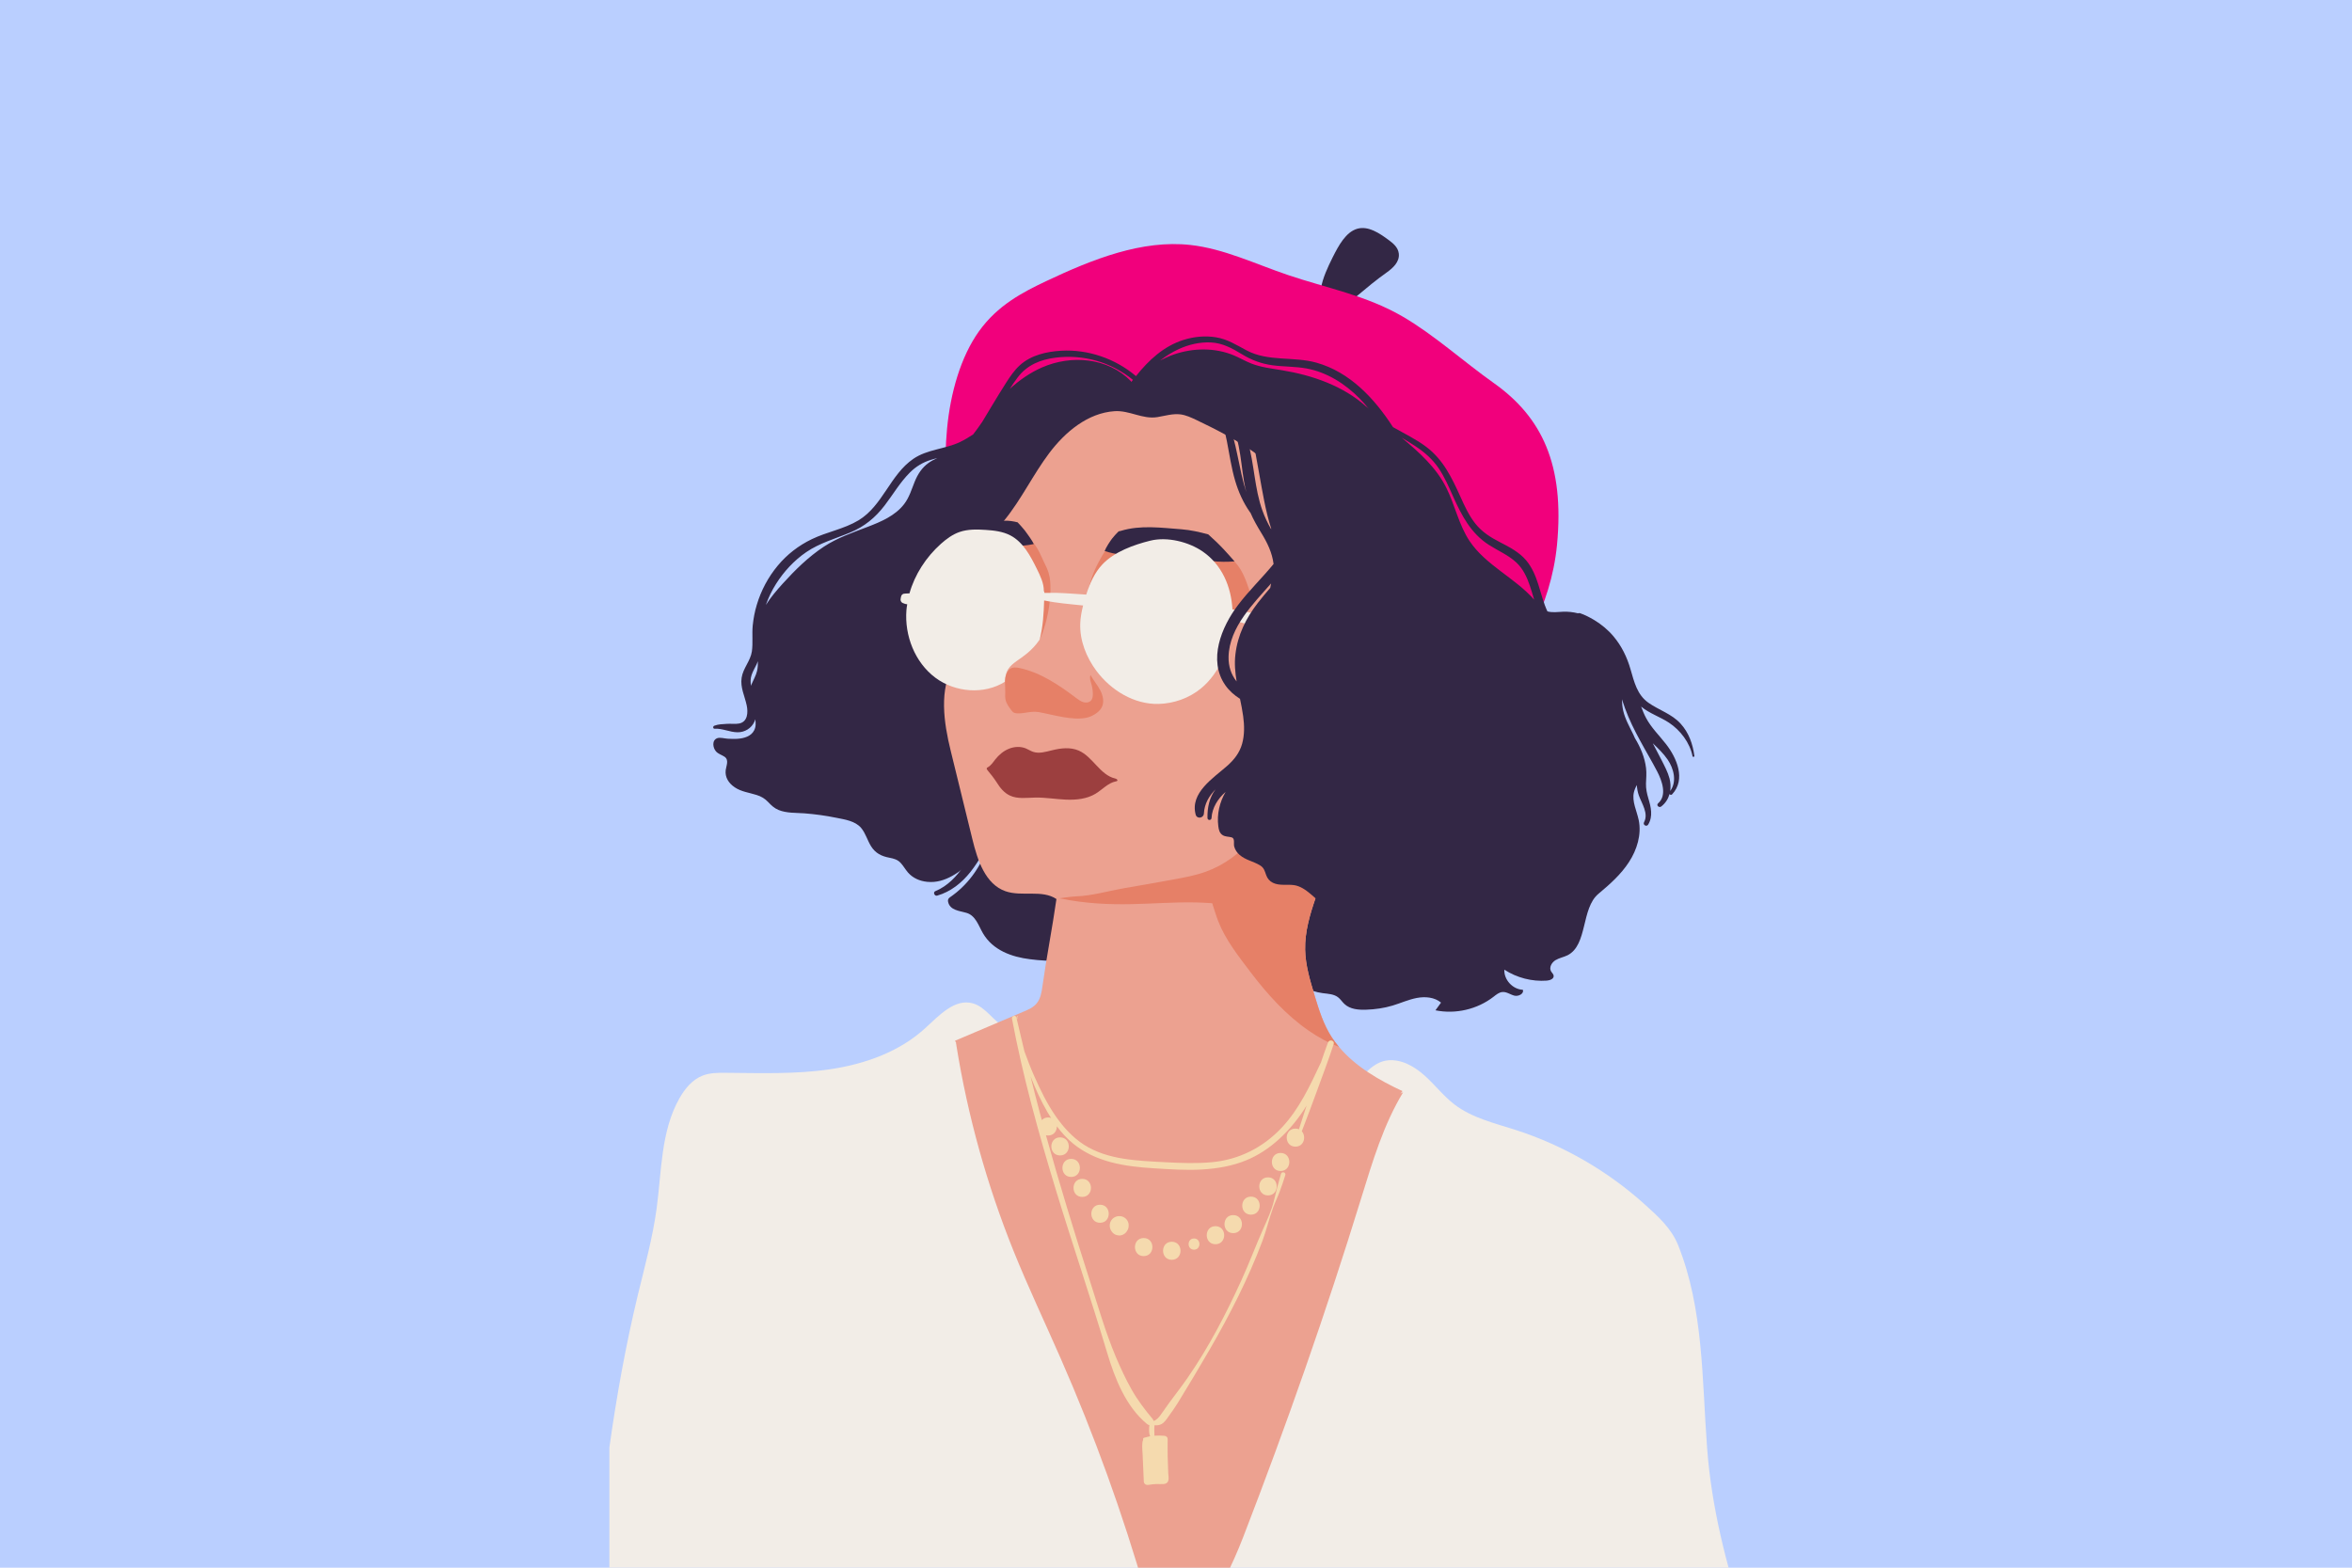 <?xml version="1.0" encoding="UTF-8"?> <svg xmlns="http://www.w3.org/2000/svg" width="660" height="440" viewBox="0 0 660 440" fill="none"><g clip-path="url(#clip0_299_1956)"><rect width="660" height="440" fill="#BACFFF"></rect><path d="M277.408 232.116C275.758 233.476 274.84 235.703 273.82 237.523C272.8 239.342 271.763 241.161 270.573 242.895C268.499 245.904 265.915 248.709 262.464 250.12C261.733 250.409 262.243 251.582 262.974 251.378C266.782 250.29 269.859 247.808 272.307 244.748C273.667 243.048 274.823 241.178 275.928 239.291C277.068 237.353 278.598 235.346 279.193 233.153C279.516 232.048 278.19 231.487 277.408 232.116Z" fill="#332745"></path><path d="M373.973 72.206C375.673 68.823 377.679 65.15 380.824 64.215C383.935 63.314 387.03 65.405 389.767 67.428C390.974 68.33 392.317 69.435 392.521 71.169C392.793 73.515 390.838 75.249 389.172 76.439C383.425 80.485 378.206 85.585 372.545 89.683C368.431 84.072 371.168 77.833 373.973 72.206Z" fill="#332745"></path><path d="M417.256 196.923C408.909 208.042 399.712 218.327 389.086 223.733C377.951 229.412 366.016 229.327 354.881 226.981C343.898 224.668 333.409 220.214 322.834 217.188C306.734 212.581 289.139 210.337 278.445 194.05C270.846 182.473 268.194 165.727 266.545 149.593C265.558 139.971 264.81 130.127 265.762 120.233C266.715 110.304 269.554 100.172 274.739 92.946C279.924 85.721 286.843 82.083 293.61 78.887C306.683 72.698 320.471 67.258 334.038 68.754C343.439 69.791 352.296 74.109 361.511 77.221C372.153 80.825 383.391 82.882 393.642 88.866C402.466 94.017 410.541 101.379 419.161 107.499C432.608 117.02 439.102 130.331 436.909 152.993C435.209 170.368 426.369 184.785 417.256 196.923Z" fill="#F1007C"></path><path d="M471.591 203.096C469.091 200.358 465.538 199.321 462.58 197.247C459.367 194.986 458.568 191.348 457.531 187.795C456.545 184.412 455.066 181.352 452.805 178.648C451.292 176.829 449.439 175.299 447.416 174.058C447.348 174.024 447.28 173.973 447.212 173.939C446.004 173.225 444.746 172.579 443.42 172.12C443.182 172.035 442.995 172.069 442.808 172.137C441.431 171.797 440.02 171.627 438.592 171.695C437.13 171.763 435.583 171.984 434.223 171.593C433.101 169.213 432.472 166.527 431.639 163.943C430.874 161.563 429.905 159.251 428.29 157.313C426.335 154.966 423.546 153.538 420.877 152.161C418.225 150.801 415.811 149.271 413.958 146.908C412.207 144.681 410.983 142.029 409.827 139.445C407.413 134.123 405.016 129.023 400.221 125.419C397.365 123.26 394.033 121.679 390.888 119.877C385.652 111.767 378.766 104.423 369.399 101.788C362.973 99.986 355.883 101.567 349.831 98.354C346.992 96.841 344.442 95.192 341.195 94.665C338.168 94.172 335.057 94.478 332.133 95.396C326.557 97.147 322.307 101.108 318.771 105.562C313.007 100.666 305.323 97.997 297.775 98.439C293.677 98.677 289.342 99.663 286.214 102.485C284.667 103.879 283.477 105.63 282.355 107.381C281.012 109.489 279.703 111.631 278.411 113.773C277.476 115.304 276.558 116.851 275.64 118.381C274.807 119.588 273.973 120.795 273.072 121.934C271.899 122.716 270.675 123.447 269.366 124.076C265.167 126.065 260.22 126.099 256.31 128.768C249.781 133.222 247.724 141.927 240.907 146.041C236.844 148.489 232.05 149.271 227.799 151.328C224.127 153.096 220.846 155.612 218.245 158.758C215.559 161.988 213.57 165.711 212.363 169.757C211.785 171.644 211.428 173.582 211.224 175.554C210.986 177.968 211.326 180.434 210.986 182.831C210.595 185.517 208.521 187.523 208.113 190.209C207.687 192.946 208.996 195.394 209.541 197.995C209.949 199.967 209.813 202.586 207.432 203.062C206.259 203.3 205.103 203.062 203.93 203.164C202.706 203.249 201.584 203.249 200.428 203.691C200.02 203.844 200.02 204.558 200.53 204.524C202.74 204.405 204.763 205.51 206.973 205.527C208.996 205.544 210.867 204.405 211.7 202.552C211.802 202.331 211.853 202.093 211.921 201.855C212.125 202.943 212.125 204.048 211.598 205.034C210.748 206.666 208.792 207.21 207.092 207.346C206.106 207.431 205.137 207.38 204.151 207.329C203.301 207.278 202.094 206.904 201.295 207.176C199.714 207.737 200.003 209.862 200.921 210.899C201.567 211.63 202.536 211.868 203.318 212.395C204.627 213.296 203.811 214.877 203.641 216.135C203.386 218.192 204.508 219.841 206.157 220.963C208.01 222.221 210.221 222.46 212.312 223.123C213.621 223.531 214.624 224.126 215.559 225.112C216.443 226.047 217.276 226.846 218.483 227.339C220.727 228.257 223.311 228.104 225.691 228.274C228.717 228.512 231.727 228.92 234.702 229.532C237.082 230.008 240.006 230.416 241.655 232.388C242.913 233.901 243.406 235.89 244.443 237.539C245.684 239.494 247.35 240.31 249.577 240.735C250.801 240.973 251.856 241.245 252.723 242.18C253.488 242.996 254.032 244 254.746 244.833C256.123 246.448 258.095 247.298 260.186 247.502C265.303 248.029 269.451 244.561 273.123 241.483C274.365 240.429 275.623 239.392 276.864 238.338C274.909 243.795 271.372 248.556 266.527 251.871C266.119 252.16 265.932 252.568 266.034 253.044C266.493 255.492 269.247 255.645 271.185 256.206C273.803 256.954 274.603 259.861 275.844 261.969C278.632 266.713 283.902 268.6 289.087 269.229C291.739 269.552 294.782 269.875 297.435 269.382C300.971 268.719 301.277 264.995 301.855 262.105C303.351 254.608 304.847 247.128 306.343 239.63C309.352 224.67 312.412 209.709 315.302 194.714C318.142 179.992 320.692 165.184 321.899 150.24C322.256 145.735 322.494 141.23 322.579 136.708L356.308 262.513C356.648 270.487 363.279 277.712 371.184 278.749C372.663 278.936 374.244 278.987 375.434 279.871C376.148 280.398 376.624 281.197 377.27 281.792C378.851 283.271 381.214 283.475 383.391 283.39C385.89 283.305 388.389 282.948 390.769 282.234C393.047 281.554 395.24 280.534 397.586 280.092C399.932 279.65 402.55 279.871 404.37 281.401C403.843 282.115 403.315 282.846 402.805 283.56C408.433 284.716 414.553 283.288 419.092 279.769C419.857 279.174 420.639 278.511 421.591 278.426C422.764 278.324 423.818 279.157 424.957 279.446C426.097 279.735 427.729 278.902 427.321 277.797C424.481 277.678 421.999 274.992 422.135 272.153C425.638 274.431 429.888 275.536 434.053 275.23C434.937 275.162 436.076 274.737 435.974 273.853C435.923 273.377 435.481 273.037 435.243 272.612C434.631 271.541 435.413 270.147 436.467 269.501C437.521 268.855 438.779 268.651 439.884 268.107C445.562 265.216 443.641 254.965 448.538 250.868C451.717 248.216 454.862 245.428 457.106 241.959C459.367 238.491 460.676 234.224 459.843 230.178C459.299 227.543 457.888 224.942 458.5 222.34C458.67 221.643 458.976 220.98 459.282 220.334C459.384 221.32 459.537 222.29 459.877 223.242C460.693 225.537 462.665 228.308 461.339 230.773C460.931 231.521 462.053 232.167 462.495 231.436C463.906 229.107 463.277 226.523 462.546 224.075C462.138 222.698 461.849 221.388 461.883 219.943C461.934 218.464 462.087 217.036 461.9 215.557C461.543 212.599 460.353 209.76 458.772 207.159C458.619 206.836 458.483 206.496 458.33 206.173C457.276 203.98 456.035 201.855 455.491 199.474C455.253 198.42 455.151 197.349 455.134 196.261C455.406 197.128 455.695 197.978 456.001 198.794C457.14 201.923 458.619 204.898 460.2 207.805C461.781 210.746 463.515 213.602 465.045 216.56C466.354 219.093 467.884 223.208 465.283 225.469C464.671 226.013 465.555 226.829 466.167 226.353C467.374 225.418 468.122 224.194 468.496 222.868C468.666 223.089 468.989 223.208 469.227 222.936C473.155 218.753 470.503 212.701 467.527 208.876C465.64 206.445 463.396 204.286 461.934 201.566C461.373 200.529 460.931 199.423 460.523 198.318C462.835 200.239 465.844 201.192 468.343 202.841C471.523 204.949 474.209 208.451 474.94 212.242C474.991 212.531 475.501 212.48 475.467 212.174C475.025 208.842 473.92 205.646 471.591 203.096ZM212.431 188.339C212.125 189.631 211.428 190.77 210.918 191.994C210.85 192.164 210.799 192.317 210.748 192.487C210.578 191.484 210.561 190.481 210.901 189.461C211.258 188.39 211.87 187.404 212.346 186.384C212.465 186.129 212.55 185.857 212.652 185.585C212.686 186.503 212.652 187.438 212.431 188.339ZM260.594 129.907C258.707 131.25 257.534 133.086 256.667 135.211C255.8 137.354 255.154 139.615 253.709 141.485C251.209 144.749 247.197 146.449 243.457 147.877C239.241 149.492 234.991 150.937 231.183 153.436C226.847 156.292 223.124 159.965 219.656 163.79C217.973 165.643 216.273 167.632 214.913 169.791C215.644 167.717 216.596 165.728 217.769 163.875C219.962 160.407 222.869 157.262 226.269 154.949C230.026 152.382 234.43 151.192 238.578 149.458C242.556 147.809 245.633 145.276 248.234 141.876C250.597 138.799 252.552 135.382 255.324 132.627C257.007 130.944 258.962 129.754 261.24 129.057C261.835 128.87 262.43 128.717 263.025 128.547C262.209 128.938 261.359 129.363 260.594 129.907ZM317.53 107.126C317.513 107.143 317.479 107.177 317.462 107.194C317.428 107.109 317.394 107.041 317.326 106.956C310.865 100.343 300.631 99.544 292.436 103.114C289.087 104.576 286.061 106.684 283.358 109.149C284.055 108.044 284.786 106.973 285.568 105.936C288.203 102.434 291.977 100.904 296.244 100.377C300.019 99.901 303.895 100.19 307.533 101.21C311.307 102.264 314.843 104.134 317.903 106.599C317.784 106.786 317.649 106.956 317.53 107.126ZM383.969 114.624C383.85 114.488 383.714 114.386 383.612 114.25C383.561 114.182 383.493 114.182 383.442 114.165C376.964 108.316 368.294 105.307 359.64 103.896C356.784 103.42 353.877 103.097 351.174 102.043C349.525 101.397 347.995 100.496 346.363 99.799C341.025 97.521 334.819 97.606 329.328 99.51C328.019 99.969 326.761 100.564 325.537 101.193C327.186 99.918 328.954 98.796 330.841 97.946C333.629 96.688 336.672 95.974 339.75 96.11C343.065 96.263 345.768 97.759 348.539 99.442C351.225 101.074 353.928 102.094 357.073 102.519C360.252 102.944 363.5 102.842 366.662 103.42C372.391 104.491 377.457 107.721 381.503 111.818C382.387 112.719 383.221 113.672 384.02 114.641C383.986 114.641 383.969 114.641 383.969 114.624ZM412.394 151.872C409.385 147.367 408.297 141.859 405.9 136.997C403.06 131.233 398.283 126.983 393.319 122.835C394.645 123.634 395.954 124.433 397.229 125.266C399.745 126.932 402.006 128.904 403.706 131.42C405.339 133.851 406.512 136.538 407.702 139.207C410.099 144.579 412.7 149.679 417.817 152.943C420.367 154.575 423.274 155.799 425.501 157.874C427.389 159.625 428.477 161.988 429.293 164.385C429.718 165.592 430.092 166.935 430.5 168.312C425.127 162.175 416.95 158.673 412.394 151.872ZM467.952 213.177C469.669 215.676 470.638 219.382 468.683 222C468.853 220.844 468.785 219.637 468.479 218.464C468.003 216.679 467.102 215.013 466.269 213.364C465.453 211.766 464.62 210.185 463.787 208.604C463.787 208.604 463.787 208.587 463.77 208.587C465.266 210.032 466.779 211.46 467.952 213.177Z" fill="#332745"></path><path d="M489.697 455.215V489.999H171V406.27C173.006 391.921 175.573 377.675 178.956 363.581C180.911 355.489 183.139 347.43 184.261 339.168C185.672 328.678 185.434 317.526 190.636 308.294C192.166 305.574 194.291 302.99 197.215 301.868C199.238 301.103 201.431 301.086 203.59 301.103C213.4 301.171 223.277 301.545 232.985 300.1C242.692 298.655 252.383 295.221 259.608 288.591C263.518 285.02 267.938 280.158 273.022 281.62C276.592 282.64 278.615 286.448 281.862 288.233C302.705 299.692 330.025 297.346 353.537 300.95C362.344 302.31 371.167 303.67 379.855 305.659C381.963 302.072 385.312 298.009 389.46 297.601C393.302 297.227 396.974 299.352 399.83 301.936C402.704 304.52 405.084 307.648 408.144 309.995C413.108 313.786 419.398 315.231 425.349 317.152C438.677 321.453 451.088 328.61 461.492 337.995C465.284 341.412 468.99 344.727 470.894 349.453C478.068 367.338 477.592 387.212 479.037 406.423C480.261 422.914 484.358 439.268 489.697 455.215Z" fill="#F2EDE7"></path><path d="M393.541 306.237C390.209 310.879 386.417 315.231 381.929 318.767C372.392 326.315 360.253 329.784 348.234 331.552C344.341 332.13 340.379 332.538 336.452 332.215C327.017 331.45 318.482 326.553 309.54 323.374C303.148 321.113 296.381 319.651 290.567 316.132C284.243 312.307 279.568 306.322 275.045 300.474C273.056 297.907 269.469 294.983 267.973 292.11C274.365 289.39 280.775 286.67 287.184 283.949C288.527 283.388 289.938 282.776 290.873 281.654C291.995 280.311 292.284 278.509 292.522 276.792C293.644 268.768 295.31 260.352 296.449 252.328C292.386 249.608 286.742 251.75 282.135 250.135C276.49 248.146 274.314 241.447 272.886 235.633C270.846 227.337 268.806 219.04 266.783 210.744C264.845 202.89 263.417 193.386 267.701 186.501C272.07 179.497 274.773 171.455 275.504 163.227C275.844 159.402 275.793 155.407 277.493 151.955C278.582 149.728 280.316 147.909 281.88 145.971C286.623 140.14 289.87 133.238 294.392 127.219C298.897 121.218 305.256 115.897 312.77 115.404C316.969 115.132 320.624 117.75 324.773 117.07C326.932 116.713 329.091 116.033 331.267 116.305C332.814 116.509 334.259 117.189 335.67 117.852C346.381 122.952 357.244 128.936 363.993 138.678C366.204 141.857 367.904 145.359 369.502 148.895C376.914 165.335 382.116 182.761 384.921 200.578C385.448 203.893 385.89 207.259 385.465 210.608C385.057 213.94 383.697 218.428 382.252 221.455C378.903 228.442 375.639 235.48 372.732 242.655C371.491 245.664 370.335 248.707 369.264 251.767C367.598 256.544 366.136 261.474 366.238 266.524C366.323 270.893 367.598 275.143 368.873 279.325C370.097 283.371 371.355 287.469 373.65 291.022C374.279 292.008 374.976 292.943 375.741 293.827C380.348 299.369 386.979 303.16 393.541 306.237Z" fill="#ECA190"></path><path d="M375.741 293.845C372.749 292.672 369.892 291.108 367.257 289.289C360.848 284.869 355.561 278.97 350.852 272.764C347.57 268.429 343.83 263.686 341.858 258.569C340.804 255.882 338.73 248.776 338.73 248.776C338.73 248.776 349.475 247.076 352.926 246.634C358.213 245.954 363.483 244.968 368.668 243.693C369.093 243.591 370.708 243.2 372.732 242.673C371.49 245.682 370.334 248.725 369.263 251.785C367.597 256.562 366.135 261.493 366.237 266.542C366.322 270.911 367.597 275.161 368.872 279.344C370.096 283.39 371.355 287.487 373.65 291.04C374.279 292.009 374.976 292.961 375.741 293.845Z" fill="#E68067"></path><path d="M329.227 246.855C332.287 246.294 335.347 245.733 338.271 244.696C343.541 242.809 348.25 239.375 351.651 234.903C351.889 234.58 352.144 234.257 352.501 234.087C353.232 233.747 354.065 234.189 354.745 234.631C359.267 237.573 363.806 240.514 368.328 243.438C369.603 244.271 371.015 245.291 371.202 246.804C371.457 248.98 369.093 250.459 367.036 251.224C362.633 252.856 357.975 253.791 353.283 254.012C347.349 254.284 341.433 253.417 335.5 253.281C323.871 253.026 312.243 255.202 297.265 252.125C297.265 252.125 300.376 251.649 302.008 251.581C306.463 251.411 311.155 250.034 315.541 249.269C320.097 248.504 324.653 247.688 329.227 246.855Z" fill="#E68067"></path><path d="M305.153 166.916C305.085 167.307 305.034 167.698 305.17 168.072C305.323 168.515 305.715 168.821 306.106 169.11C307.585 170.164 309.217 170.997 310.934 171.575C313.637 172.493 316.527 172.765 319.298 173.462C324.653 174.805 329.55 177.661 334.922 178.885C335.704 179.055 336.52 179.208 337.319 179.106C338.713 178.936 339.903 178.103 341.008 177.253C344.459 174.567 347.587 171.456 350.257 167.988C350.427 167.766 350.614 167.528 350.716 167.239C350.92 166.678 350.716 166.049 350.529 165.488C349.475 162.394 348.302 159.147 345.785 157.056C345.156 156.529 344.459 156.104 343.762 155.696C341.382 154.302 338.866 153.112 336.197 152.432C332.185 151.412 327.952 151.599 323.871 152.296C320.505 152.874 317.105 153.826 313.739 153.214C312.345 152.959 311.427 152.84 310.56 154.013C309.676 155.203 308.911 156.597 308.214 157.906C306.718 160.694 305.68 163.754 305.153 166.916Z" fill="#E68067"></path><path d="M339.052 149.985C336.587 149.322 334.122 148.761 331.572 148.557C325.945 148.132 320.028 147.299 314.52 148.999C314.316 149.067 314.112 149.101 313.908 149.118C313.568 149.475 313.194 149.832 312.871 150.206C312.599 150.512 312.344 150.835 312.072 151.158C312.055 151.175 312.072 151.158 312.055 151.175C312.038 151.192 312.038 151.209 312.021 151.226C311.919 151.379 311.8 151.515 311.698 151.668C311.222 152.348 310.78 153.045 310.389 153.776C310.338 153.861 310.1 154.388 309.981 154.643C316.101 156.768 322.953 155.459 329.362 156.037C332.949 156.36 336.485 157.04 340.038 157.465C342.231 157.737 344.34 157.72 346.431 157.567C345.394 156.377 344.34 155.187 343.251 154.031C341.925 152.62 340.497 151.277 339.052 149.985Z" fill="#332745"></path><path d="M292.998 157.857C293.474 158.792 293.933 159.744 294.239 160.747C294.715 162.294 294.8 163.943 294.766 165.575C294.681 169.791 293.899 173.973 292.437 177.935C291.91 179.346 291.043 180.927 289.546 181.063C289.818 177.306 289.513 173.514 288.645 169.859C287.795 166.272 286.418 162.821 284.871 159.455C283.698 156.905 282.355 154.321 280.162 152.553C282.321 151.974 285.908 150.461 288.186 151.158C290.652 151.906 291.978 155.817 292.998 157.857Z" fill="#E68067"></path><path d="M289.632 151.837C289.241 151.225 288.833 150.613 288.408 150.035C288.187 149.729 287.949 149.406 287.728 149.1C287.711 149.066 287.694 149.066 287.694 149.049C287.609 148.947 287.524 148.845 287.456 148.743C286.861 147.995 286.198 147.298 285.552 146.601C284.362 146.295 283.087 146.108 281.88 146.142C281.183 146.176 280.486 146.244 279.789 146.329C279.347 146.278 278.888 146.295 278.429 146.448C278.378 146.465 278.327 146.499 278.276 146.533C278.055 146.567 277.834 146.601 277.613 146.618C277.12 146.686 277.035 147.247 277.222 147.604C277.137 147.808 277.103 148.012 277.103 148.216C276.61 148.675 276.304 149.287 276.491 150.018C276.763 151.055 277.868 151.446 278.752 151.82C280.537 152.551 282.373 152.993 284.294 153.146C286.232 153.299 288.187 153.095 290.091 152.704C289.938 152.398 289.802 152.109 289.632 151.837Z" fill="#332745"></path><path d="M362.939 174.534C361.749 173.582 359.828 173.565 358.349 173.31C356.836 173.038 355.34 172.766 353.827 172.494C351.158 172.001 348.489 171.525 345.836 171.032C345.479 164.623 342.895 158.536 337.523 154.813C333.596 152.093 327.561 150.563 322.766 151.753C318.125 152.909 312.719 154.847 309.37 158.383C307.143 160.729 305.8 163.772 304.813 166.884C303.538 166.799 302.263 166.714 301.005 166.629C299.458 166.527 297.894 166.425 296.347 166.391C295.259 166.374 294.171 166.391 293.083 166.408C293.066 166.204 293.032 166.017 292.913 165.881C292.93 163.687 291.927 161.647 290.958 159.675C289.156 156.037 287.133 152.161 283.528 150.274C281.42 149.169 278.972 148.88 276.592 148.727C274.11 148.557 271.577 148.506 269.231 149.322C267.276 150.002 265.559 151.277 264.012 152.654C259.88 156.36 256.701 161.222 255.205 166.544C255.018 166.544 254.831 166.544 254.627 166.561C254.44 166.578 254.236 166.578 254.049 166.595C253.743 166.612 253.454 166.629 253.216 166.833C252.961 167.037 252.859 167.309 252.808 167.615C252.774 167.853 252.706 168.108 252.706 168.346C252.723 168.737 252.961 169.094 253.318 169.247C253.539 169.349 253.777 169.434 254.015 169.502C254.202 169.553 254.389 169.57 254.576 169.604C254.491 170.148 254.389 170.709 254.355 171.253C253.794 178.393 256.718 185.89 262.447 190.192C268.024 194.374 276.184 195.037 282.049 191.314C282.049 191.263 282.032 191.212 282.032 191.161C282.083 185.244 287.218 186.094 291.74 179.532C292.675 175.962 292.879 172.239 292.998 168.533C293.933 168.703 294.868 168.89 295.82 169.026C297.418 169.264 299.033 169.451 300.631 169.604C301.736 169.723 302.824 169.825 303.929 169.944C303.504 171.627 303.181 173.344 303.13 175.061C302.977 179.804 304.83 184.462 307.653 188.271C311.75 193.762 318.261 197.74 325.112 197.57C329.397 197.468 333.698 195.938 337.013 193.218C342.232 188.934 345.394 181.504 345.768 174.058C348.403 174.738 351.022 175.469 353.691 176.047C355.102 176.353 356.496 176.676 357.924 176.914C359.267 177.135 360.967 177.543 362.276 177.033C362.837 176.812 363.092 176.302 363.024 175.826C363.313 175.435 363.364 174.874 362.939 174.534Z" fill="#F2EDE7"></path><path d="M282.083 194.509C282.066 195.138 282.032 195.75 282.168 196.362C282.406 197.501 283.12 198.453 283.817 199.371C284.038 199.66 284.276 199.949 284.616 200.068C286.52 200.663 289.037 199.422 291.485 199.864C295.701 200.629 300.971 202.33 305.034 201.411C305.833 201.224 306.564 200.884 307.261 200.442C307.992 199.983 308.689 199.388 309.114 198.623C309.931 197.144 309.54 195.257 308.758 193.761C307.975 192.265 306.836 190.973 306.02 189.477C305.68 190.242 306.003 191.126 306.241 191.925C306.496 192.792 306.632 193.693 306.666 194.594C306.7 195.308 306.615 196.107 306.139 196.634C305.612 197.195 304.728 197.297 303.997 197.076C303.266 196.855 302.637 196.379 302.008 195.92C297.197 192.282 292.046 188.78 286.146 187.505C285.262 187.318 284.293 187.199 283.528 187.675C283.052 187.981 282.746 188.474 282.508 188.967C281.692 190.752 282.151 192.605 282.083 194.509Z" fill="#E68067"></path><path d="M277.086 216.151C276.95 215.981 276.813 215.76 276.915 215.573C276.966 215.471 277.086 215.403 277.188 215.352C278.072 214.859 278.65 213.975 279.262 213.176C280.282 211.884 281.574 210.779 283.087 210.166C284.6 209.537 286.368 209.435 287.881 210.064C288.578 210.353 289.19 210.779 289.904 211.017C291.621 211.595 293.474 211 295.242 210.574C297.69 209.962 300.377 209.656 302.689 210.659C306.684 212.394 308.673 217.511 312.923 218.497C313.246 218.565 313.688 218.82 313.535 219.109C313.45 219.245 313.28 219.296 313.11 219.313C310.934 219.738 309.37 221.591 307.466 222.747C305.001 224.26 301.992 224.549 299.119 224.43C296.245 224.311 293.372 223.801 290.499 223.852C288.085 223.903 285.535 224.311 283.359 223.274C281.744 222.509 280.622 221.098 279.704 219.619C278.837 218.276 278.089 217.375 277.086 216.151Z" fill="#9C3F3F"></path><path d="M387.641 167.716C384.054 157.804 379.022 148.437 373.786 139.307C368.107 129.447 361.732 119.637 353.504 111.698C353.027 111.239 352.5 111.188 352.024 111.324C351.837 110.865 351.667 110.406 351.446 109.964C349.049 104.966 343.915 100.767 338.101 101.719C331.692 102.79 326.2 108.23 323.65 113.993C323.361 114.639 324.313 115.2 324.619 114.537C327.033 109.437 331.896 104.643 337.608 103.538C343.643 102.382 347.893 108.026 349.491 113.109C350.426 116.118 350.885 119.246 351.429 122.358C352.041 125.843 352.687 129.311 353.317 132.796C354.269 138.049 355.102 143.388 356.751 148.488C356.7 148.454 356.649 148.42 356.598 148.369C355.68 146.754 354.881 145.054 354.286 143.388C351.973 137.063 352.024 130.212 350.103 123.786C349.1 120.437 347.485 117.359 345.037 114.843C344.221 114.01 343.099 115.217 343.796 116.084C347.944 121.372 348.012 128.784 349.083 135.125C349.253 136.162 349.491 137.148 349.729 138.134C349.202 136.536 348.777 134.887 348.403 133.238C346.805 126.132 345.853 118.77 341.841 112.514C341.399 111.817 340.311 112.429 340.719 113.143C344.51 119.807 344.476 127.781 346.618 134.989C347.519 138.049 348.879 141.075 350.715 143.694C350.766 143.779 350.834 143.847 350.902 143.932C351.752 145.904 352.824 147.774 353.963 149.627C355.629 152.33 356.989 155.135 357.38 158.297C354.167 162.224 350.443 165.795 347.4 169.824C342.776 175.91 338.9 185.26 343.847 192.333C344.969 193.931 346.38 195.138 347.961 196.141C348.301 197.756 348.624 199.354 348.845 201.003C349.202 203.587 349.253 206.29 348.539 208.807C347.825 211.323 346.295 213.244 344.357 214.961C340.498 218.378 333.885 222.492 335.517 228.629C335.874 229.956 337.761 229.65 337.829 228.323C337.982 225.501 339.325 223.376 341.093 221.54C339.342 223.869 338.781 226.708 338.832 229.582C338.849 230.33 339.937 230.313 339.971 229.582C340.124 226.708 341.773 224.124 343.915 222.271C342.232 225.161 341.433 228.51 341.875 231.894C341.994 232.863 342.215 233.866 343.116 234.41C343.898 234.886 344.765 234.784 345.615 235.022C346.618 235.311 346.108 236.756 346.329 237.589C346.584 238.524 347.128 239.323 347.859 239.952C349.542 241.414 351.701 241.737 353.555 242.859C354.728 243.573 354.864 244.406 355.306 245.613C355.646 246.565 356.275 247.33 357.193 247.772C359.029 248.656 361.12 248.163 363.058 248.418C364.843 248.656 366.39 249.761 367.733 250.884C369.416 252.278 370.963 253.842 372.799 255.049C374.466 256.154 376.744 257.106 378.699 256.239C378.869 257.055 380.059 257.055 380.11 256.154C380.62 246.48 384.173 237.521 387.726 228.629C389.494 224.209 391.245 219.755 392.435 215.131C393.778 209.912 394.305 204.539 394.135 199.15C393.778 188.508 391.279 177.763 387.641 167.716ZM352.976 169.195C349.644 173.496 347.298 178.205 346.669 183.679C346.363 186.264 346.601 188.763 347.009 191.262C345.496 189.375 344.697 187.046 344.748 184.359C344.833 180.16 346.669 176.301 349.032 172.918C351.31 169.654 354.048 166.747 356.683 163.754C356.598 164.163 356.513 164.571 356.445 164.996C355.255 166.39 354.082 167.767 352.976 169.195Z" fill="#332745"></path><path d="M393.745 306.561C388.22 315.656 385.159 325.993 382.014 336.159C372.12 368.308 360.967 400.065 348.846 431.432C345.803 439.286 341.74 447.65 336.673 454.825C334.837 457.443 332.848 459.891 330.74 462.118C325.317 459.602 323.209 453.159 321.543 447.412C315.065 424.869 307.075 402.768 297.656 381.296C293.236 371.198 288.493 361.236 284.379 351.018C276.933 332.504 271.543 313.157 268.381 293.453V293.385C268.33 293.113 268.296 292.841 268.245 292.569C278.242 297.585 292.386 294.49 302.927 298.248C306.174 299.404 309.183 301.155 312.294 302.634C319.859 306.238 328.088 308.227 336.333 309.808C355.476 313.463 376.064 314.789 393.745 306.561Z" fill="#ECA190"></path><path d="M372.647 292.603C371.933 294.49 371.287 296.394 370.641 298.298C370.624 298.315 370.607 298.349 370.59 298.366C367.564 304.792 364.623 311.201 359.709 316.455C354.456 322.065 347.724 325.482 340.039 326.196C335.806 326.587 331.539 326.434 327.289 326.213C323.294 326.009 319.247 325.839 315.286 325.21C311.342 324.581 307.483 323.425 304.117 321.249C301.006 319.226 298.422 316.404 296.296 313.361C293.814 309.807 291.927 305.88 290.176 301.936C289.173 299.675 288.289 297.363 287.456 295.051C286.708 291.889 285.943 288.743 285.212 285.581C285.025 284.765 283.818 285.105 283.971 285.904C287.014 302.106 291.451 318.07 296.245 333.829C300.921 349.181 306.089 364.363 310.696 379.732C312.855 386.94 315.949 394.828 321.934 399.725C322.138 399.878 322.325 399.946 322.529 399.98C322.478 400.473 322.444 400.949 322.444 401.442C322.444 401.782 322.495 402.122 322.546 402.462C322.58 402.7 322.665 402.904 322.75 403.125C322.682 403.142 322.597 403.142 322.529 403.159C322.036 403.227 321.577 403.431 321.084 403.516C320.778 403.567 320.71 403.89 320.795 404.128C320.676 404.349 320.608 404.587 320.574 404.859C320.438 406.032 320.591 407.239 320.642 408.412C320.761 410.86 320.88 413.308 320.965 415.773C320.982 416.487 321.577 416.861 322.24 416.759C322.988 416.64 323.736 416.538 324.501 416.521C325.181 416.504 325.861 416.572 326.524 416.521C327.085 416.487 327.612 416.232 327.816 415.671C328.054 414.991 327.85 414.039 327.816 413.325C327.748 411.778 327.714 410.214 327.663 408.667C327.612 407.069 327.68 405.488 327.663 403.89C327.663 403.363 327.255 403.04 326.762 402.989C325.844 402.887 324.875 402.887 323.94 402.955C323.94 402.717 323.957 402.496 323.94 402.258C323.923 401.986 323.906 401.697 323.906 401.425C323.906 401.153 323.906 400.864 323.923 400.592C323.923 400.456 323.94 400.32 323.957 400.201C323.957 400.133 323.974 400.082 323.974 400.014C324.569 400.099 325.266 399.997 325.759 399.776C326.762 399.317 327.34 398.347 327.952 397.48C328.836 396.256 329.72 395.032 330.502 393.757C333.511 388.844 336.486 383.88 339.376 378.899C345.038 369.123 350.274 358.889 354.252 348.297C355.391 345.237 356.122 342.058 357.227 338.998C357.788 337.451 358.519 335.989 359.097 334.442C359.658 332.911 360.219 331.364 360.678 329.8C360.916 329.018 359.692 328.695 359.454 329.477C358.706 332.01 358.06 334.561 357.448 337.128C356.802 339.814 355.629 342.262 354.524 344.778C352.382 349.589 350.546 354.536 348.353 359.331C344.035 368.783 339.189 378.134 333.273 386.685C331.624 389.082 329.839 391.36 328.122 393.689C327.238 394.896 326.388 396.154 325.504 397.378C325.283 397.684 324.263 398.84 323.685 398.789C323.651 398.602 323.583 398.432 323.43 398.245C321.271 395.661 319.214 392.958 317.547 390.017C315.881 387.059 314.436 383.948 313.11 380.82C310.152 373.764 308.044 366.335 305.698 359.059C301.397 345.662 297.282 332.197 293.508 318.631C293.695 318.682 293.899 318.699 294.12 318.699C295.769 318.699 296.585 317.39 296.568 316.115C297.911 317.9 299.408 319.566 301.159 320.994C304.236 323.51 307.857 325.159 311.699 326.179C315.694 327.25 319.843 327.658 323.94 327.913C328.394 328.185 332.882 328.508 337.353 328.236C341.586 327.981 345.837 327.267 349.764 325.635C353.096 324.258 356.139 322.235 358.808 319.821C361.784 317.135 364.436 313.888 366.629 310.334C365.915 312.527 365.218 314.738 364.504 316.948C364.215 316.829 363.892 316.761 363.518 316.761C360.253 316.761 360.253 321.827 363.518 321.827C365.983 321.827 366.578 318.92 365.303 317.509C366.714 313.82 368.125 310.147 369.468 306.424C371.066 301.97 372.8 297.533 374.245 293.045C374.585 291.991 373.004 291.617 372.647 292.603ZM294.137 313.633C293.355 313.633 292.76 313.939 292.352 314.381C292.148 313.65 291.944 312.936 291.757 312.204C290.856 308.855 290.023 305.489 289.19 302.123C290.55 305.574 292.08 308.957 293.95 312.171C294.273 312.715 294.613 313.242 294.953 313.786C294.715 313.684 294.443 313.633 294.137 313.633Z" fill="#F5DAAE"></path><path d="M285.637 285.207C285.688 285.173 285.654 285.088 285.586 285.122C285.297 285.275 285.178 285.666 285.314 285.955C285.331 286.006 285.399 286.023 285.45 285.989C285.501 285.955 285.518 285.904 285.484 285.853C285.484 285.836 285.467 285.819 285.467 285.802C285.467 285.802 285.45 285.785 285.467 285.785V285.768C285.45 285.734 285.45 285.7 285.45 285.666C285.45 285.649 285.45 285.615 285.45 285.581C285.45 285.547 285.45 285.53 285.467 285.496C285.467 285.394 285.535 285.292 285.637 285.207Z" fill="#F5DAAE"></path><path d="M297.47 319.226C294.205 319.226 294.205 324.292 297.47 324.292C300.734 324.292 300.734 319.226 297.47 319.226Z" fill="#F5DAAE"></path><path d="M300.58 325.262C297.316 325.262 297.316 330.328 300.58 330.328C303.845 330.311 303.845 325.262 300.58 325.262Z" fill="#F5DAAE"></path><path d="M303.692 330.872C300.428 330.872 300.428 335.938 303.692 335.938C306.956 335.921 306.956 330.872 303.692 330.872Z" fill="#F5DAAE"></path><path d="M308.69 338.13C305.426 338.13 305.426 343.196 308.69 343.196C311.937 343.196 311.937 338.13 308.69 338.13Z" fill="#F5DAAE"></path><path d="M316.408 342.669C316.17 342.244 315.83 341.904 315.405 341.666C314.997 341.428 314.555 341.326 314.079 341.326C313.603 341.326 313.178 341.445 312.753 341.666C312.328 341.904 311.988 342.244 311.75 342.669C311.512 343.077 311.41 343.519 311.41 343.995C311.41 344.471 311.529 344.896 311.75 345.321C311.784 345.372 311.818 345.423 311.852 345.474C312.09 345.882 312.413 346.205 312.804 346.426C313.195 346.647 313.62 346.749 314.062 346.766C314.504 346.766 314.929 346.647 315.32 346.426C315.728 346.188 316.051 345.865 316.272 345.474C316.306 345.423 316.34 345.372 316.374 345.321C316.612 344.913 316.714 344.471 316.714 343.995C316.748 343.519 316.629 343.077 316.408 342.669Z" fill="#F5DAAE"></path><path d="M320.93 347.48C317.666 347.48 317.666 352.547 320.93 352.547C324.194 352.53 324.194 347.48 320.93 347.48Z" fill="#F5DAAE"></path><path d="M328.819 348.518C325.555 348.518 325.555 353.584 328.819 353.584C332.083 353.567 332.083 348.518 328.819 348.518Z" fill="#F5DAAE"></path><path d="M335.058 347.601C333.035 347.601 333.035 350.746 335.058 350.746C337.081 350.746 337.081 347.601 335.058 347.601Z" fill="#F5DAAE"></path><path d="M341.076 344.149C337.812 344.149 337.812 349.216 341.076 349.216C344.34 349.216 344.34 344.149 341.076 344.149Z" fill="#F5DAAE"></path><path d="M346.057 341.037C342.793 341.037 342.793 346.103 346.057 346.103C349.322 346.103 349.322 341.037 346.057 341.037Z" fill="#F5DAAE"></path><path d="M351.039 335.853C347.775 335.853 347.775 340.919 351.039 340.919C354.303 340.902 354.303 335.853 351.039 335.853Z" fill="#F5DAAE"></path><path d="M355.816 330.447C352.552 330.447 352.552 335.513 355.816 335.513C359.08 335.513 359.08 330.447 355.816 330.447Z" fill="#F5DAAE"></path><path d="M359.352 323.596C356.088 323.596 356.088 328.662 359.352 328.662C362.616 328.662 362.616 323.596 359.352 323.596Z" fill="#F5DAAE"></path></g><defs><clipPath id="clip0_299_1956"><rect width="660" height="440" fill="white"></rect></clipPath></defs></svg> 